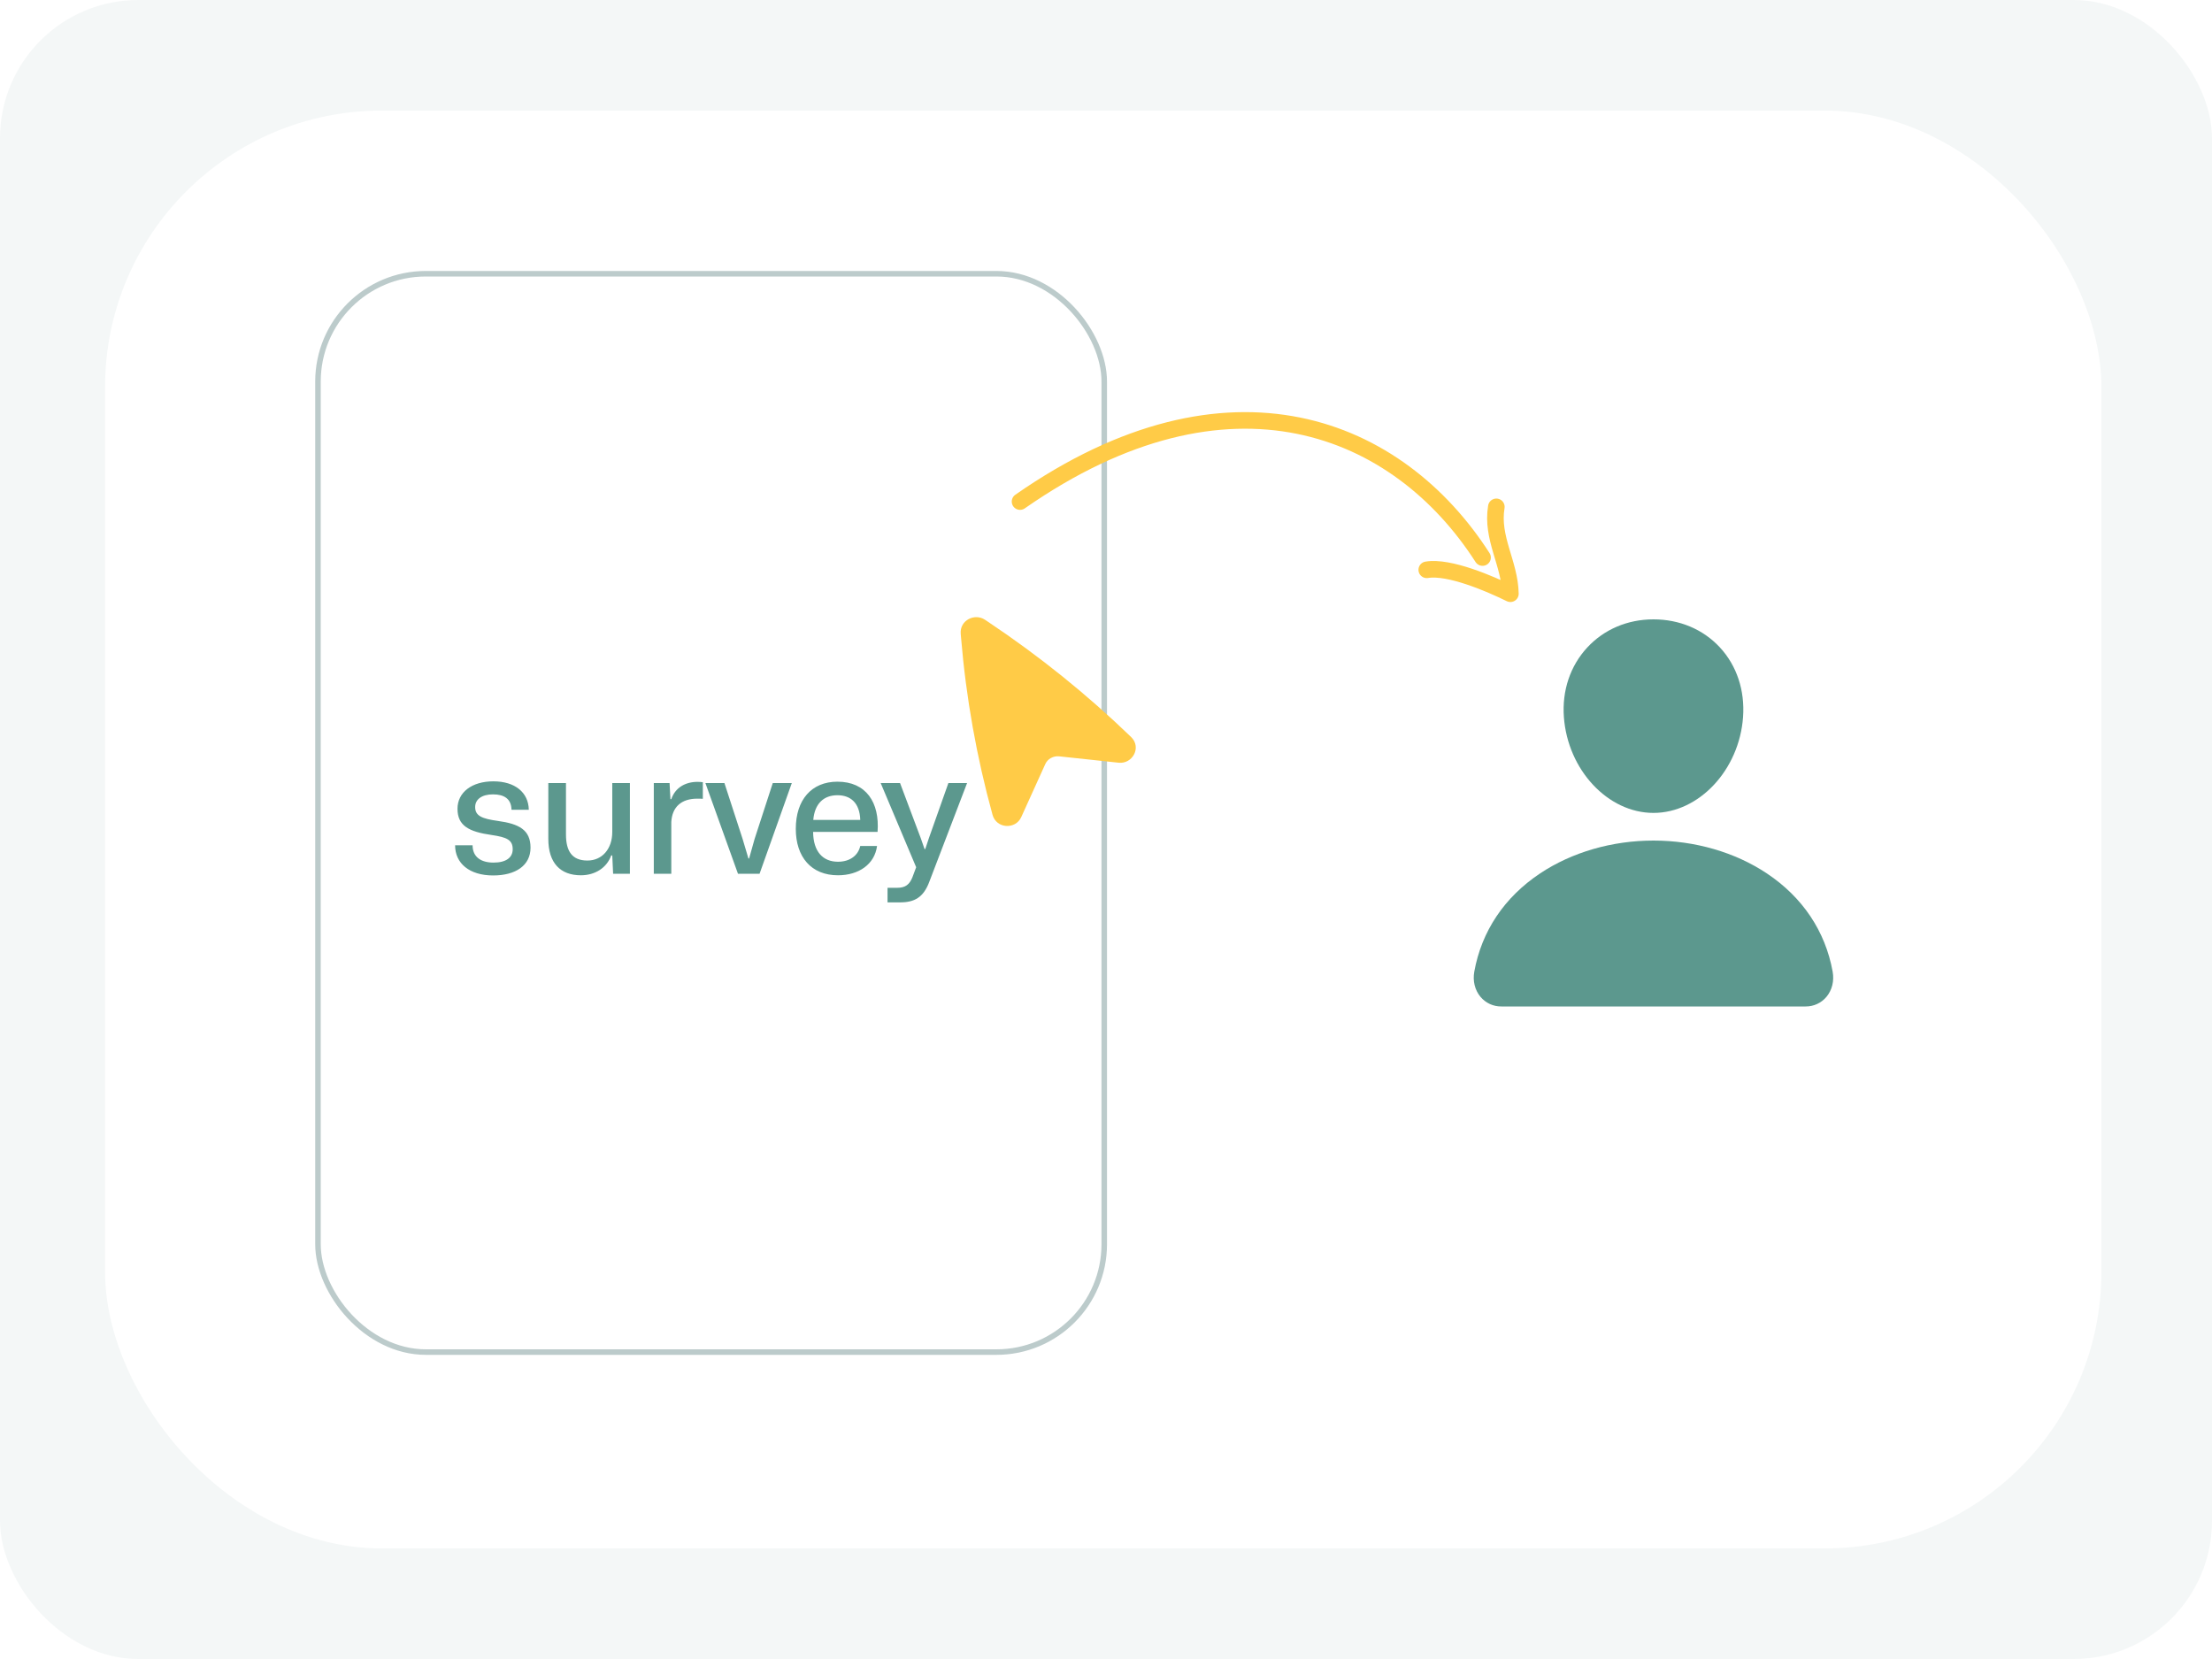 <svg width="400" height="300" viewBox="0 0 400 300" fill="none" xmlns="http://www.w3.org/2000/svg">
<g clip-path="url(#clip0_41_1542)">
<rect width="400" height="300" rx="25" fill="#1E5350" fill-opacity="0.05"/>
<rect x="19" y="20" width="361" height="260" rx="50" fill="white"/>
<g filter="url(#filter0_d_41_1542)">
<rect x="57" y="49" width="143.182" height="196" rx="20" fill="white"/>
<rect x="57.5" y="49.5" width="142.182" height="195" rx="19.5" stroke="#1E5350" stroke-opacity="0.3"/>
</g>
<path d="M89.179 158.31C84.87 158.31 82.297 156.109 82.297 152.854H85.459C85.459 154.993 87.009 155.985 89.241 155.985C91.504 155.985 92.713 155.086 92.713 153.567C92.713 151.862 91.628 151.397 88.9 150.994C84.777 150.405 82.731 149.32 82.731 146.251C82.731 143.275 85.335 141.291 89.21 141.291C93.147 141.291 95.565 143.306 95.627 146.437H92.496C92.465 144.453 91.163 143.647 89.148 143.647C87.133 143.647 85.924 144.546 85.924 145.941C85.924 147.553 87.164 148.049 90.047 148.452C93.86 148.979 95.937 150.064 95.937 153.288C95.937 156.512 93.24 158.31 89.179 158.31ZM105.043 158.279C101.323 158.279 99.153 156.047 99.153 151.707V141.601H102.346V150.901C102.346 153.939 103.462 155.613 106.221 155.613C108.918 155.613 110.716 153.474 110.716 150.467V141.601H113.909V158H110.871L110.716 154.683H110.53C109.724 156.946 107.585 158.279 105.043 158.279ZM118.229 158V141.601H121.081L121.236 144.515H121.391C122.104 142.407 123.964 141.384 126.134 141.384C126.506 141.384 126.816 141.415 127.095 141.446V144.453C126.847 144.422 126.475 144.422 126.103 144.422C123.189 144.422 121.546 145.941 121.391 148.638V158H118.229ZM133.449 158L127.559 141.601H131L134.286 151.707L135.34 155.241H135.464L136.456 151.707L139.742 141.601H143.183L137.355 158H133.449ZM151.531 158.279C146.695 158.279 143.905 154.962 143.905 149.878C143.905 144.67 146.726 141.353 151.438 141.353C156.615 141.353 159.095 145.104 158.692 150.436H147.036C147.067 154.032 148.834 155.83 151.531 155.83C153.701 155.83 155.189 154.683 155.561 152.978H158.599C158.165 156.295 155.282 158.279 151.531 158.279ZM151.438 143.802C148.927 143.802 147.315 145.352 147.067 148.266H155.561C155.468 145.166 153.794 143.802 151.438 143.802ZM160.495 163.177V160.542H162.262C163.719 160.542 164.463 159.953 164.99 158.651L165.672 156.822L159.255 141.601H162.758L166.509 151.583L167.191 153.536H167.315L167.966 151.583L171.5 141.601H174.879L168.059 159.426C167.005 162.278 165.362 163.177 162.789 163.177H160.495Z" fill="#5C988E"/>
<path d="M178.122 112.075C176.251 110.826 173.526 112.17 173.728 114.603L173.788 115.312C174.689 126.137 176.596 136.86 179.484 147.352C180.172 149.851 183.629 150.066 184.679 147.75L189.025 138.161C189.44 137.244 190.449 136.655 191.544 136.772L202.296 137.924C204.764 138.188 206.508 135.175 204.53 133.265C196.591 125.6 187.955 118.644 178.727 112.48L178.122 112.075Z" fill="#FFCB47"/>
<path d="M287.025 117.091C290.065 113.808 294.312 112 299 112C303.712 112 307.973 113.797 311 117.059C314.059 120.358 315.55 124.841 315.2 129.681C314.506 139.231 307.239 147 299 147C290.761 147 283.506 139.233 282.801 129.684C282.447 124.887 283.947 120.414 287.025 117.091Z" fill="#5C988E"/>
<path d="M271.5 182H326.5C327.22 182.009 327.933 181.858 328.587 181.557C329.241 181.256 329.82 180.814 330.281 180.261C331.297 179.047 331.706 177.389 331.403 175.713C330.084 168.397 325.969 162.252 319.5 157.938C313.753 154.108 306.474 152 299 152C291.527 152 284.247 154.109 278.5 157.938C272.031 162.25 267.916 168.395 266.597 175.711C266.294 177.387 266.703 179.045 267.719 180.259C268.18 180.812 268.759 181.255 269.413 181.557C270.067 181.858 270.78 182.009 271.5 182Z" fill="#5C988E"/>
<path d="M268.09 100.82C252.897 77.14 222.369 64.282 184.457 90.698M270.584 91.655C269.646 97.32 273.019 101.826 273.128 107.362C269.52 105.591 262.061 102.352 258.004 103.039" stroke="#FFCB47" stroke-width="3" stroke-miterlimit="10" stroke-linecap="round" stroke-linejoin="round"/>
</g>
<defs>
<filter id="filter0_d_41_1542" x="40.9" y="32.9" width="175.382" height="228.2" filterUnits="userSpaceOnUse" color-interpolation-filters="sRGB">
<feFlood flood-opacity="0" result="BackgroundImageFix"/>
<feColorMatrix in="SourceAlpha" type="matrix" values="0 0 0 0 0 0 0 0 0 0 0 0 0 0 0 0 0 0 127 0" result="hardAlpha"/>
<feMorphology radius="7" operator="dilate" in="SourceAlpha" result="effect1_dropShadow_41_1542"/>
<feOffset/>
<feGaussianBlur stdDeviation="4.55"/>
<feComposite in2="hardAlpha" operator="out"/>
<feColorMatrix type="matrix" values="0 0 0 0 0.118 0 0 0 0 0.325 0 0 0 0 0.314 0 0 0 0.04 0"/>
<feBlend mode="normal" in2="BackgroundImageFix" result="effect1_dropShadow_41_1542"/>
<feBlend mode="normal" in="SourceGraphic" in2="effect1_dropShadow_41_1542" result="shape"/>
</filter>
<clipPath id="clip0_41_1542">
<rect width="400" height="300" fill="white"/>
</clipPath>
</defs>
</svg>
